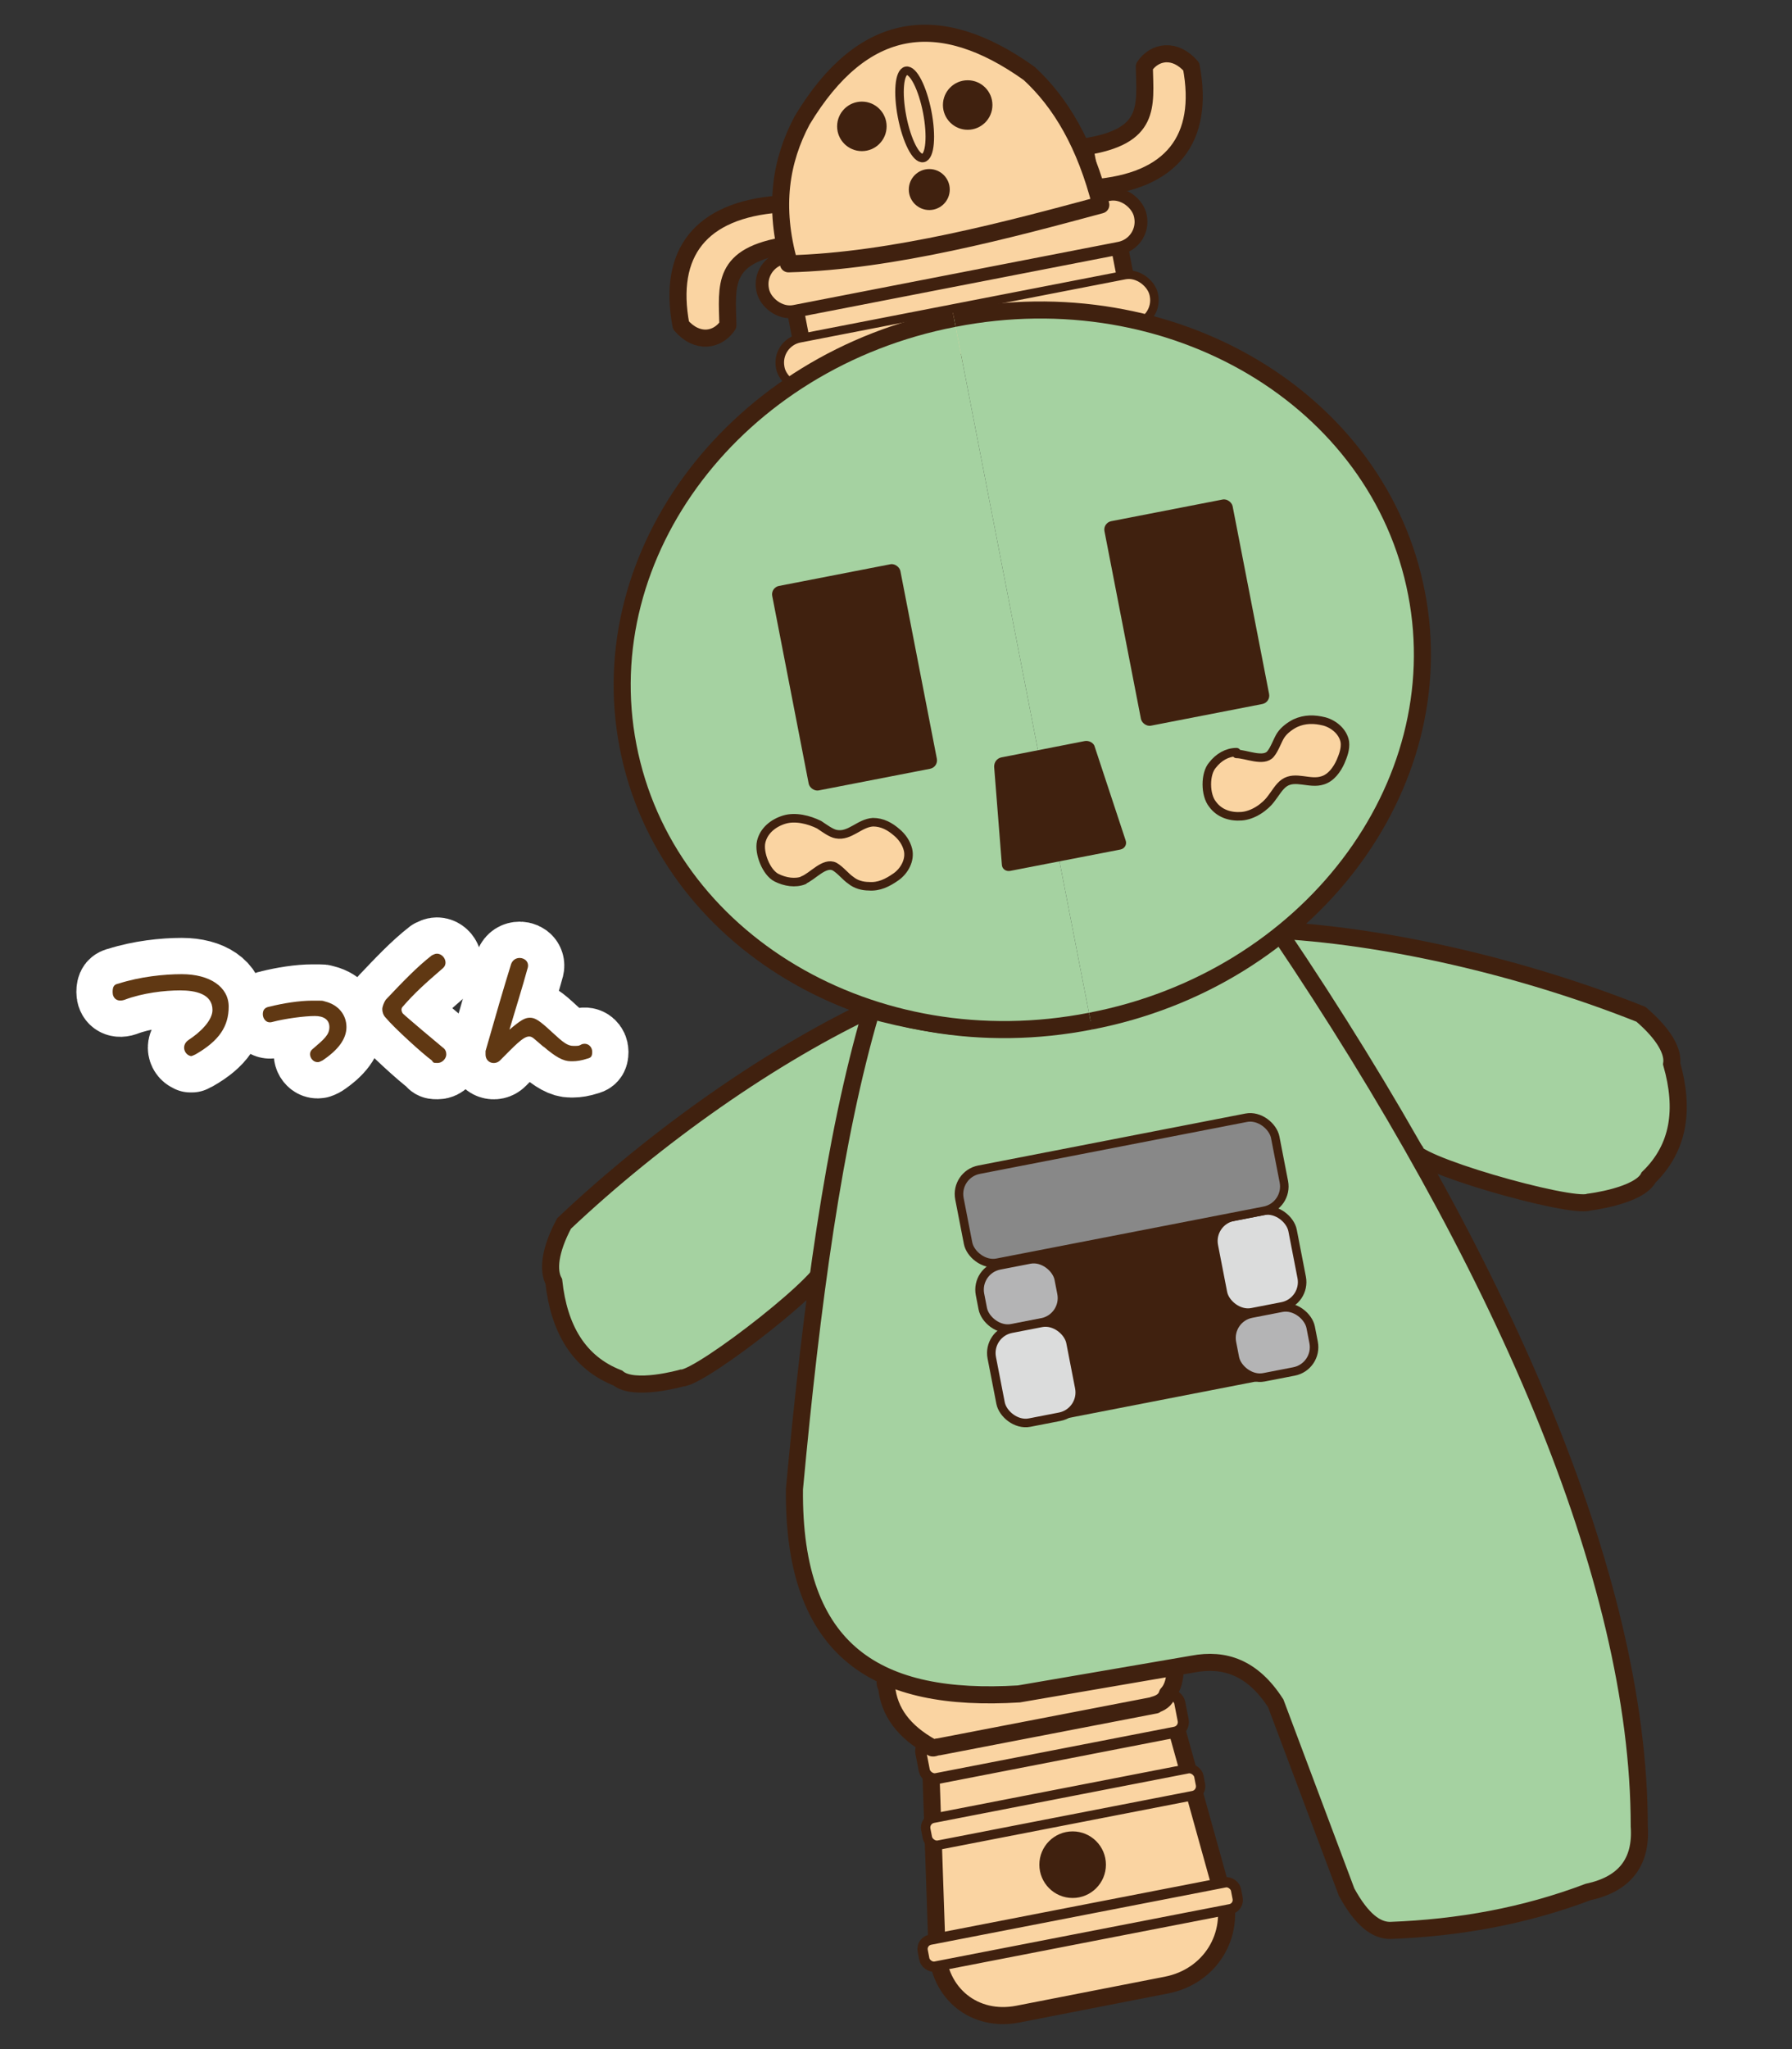 <?xml version="1.0" encoding="UTF-8"?>
<svg id="_レイヤー_1" data-name="レイヤー_1" xmlns="http://www.w3.org/2000/svg" version="1.1" viewBox="0 0 210 240">
  <rect x="0" y="0" width="210" height="240" fill="#333333" stroke="none"/>
  <!-- Generator: Adobe Illustrator 29.2.1, SVG Export Plug-In . SVG Version: 2.1.0 Build 116)  -->
  <defs>
    <style>
      .st0 {
        fill: #603813;
      }

      .st1 {
        fill: #40210f;
      }

      .st2, .st3, .st4, .st5, .st6, .st7, .st8 {
        stroke-linecap: round;
      }

      .st2, .st3, .st4, .st5, .st6, .st7, .st8, .st9 {
        stroke: #40210f;
      }

      .st2, .st3, .st4, .st5, .st6, .st7, .st8, .st10 {
        stroke-linejoin: round;
      }

      .st2, .st3, .st4, .st5, .st6, .st10 {
        fill: none;
      }

      .st2, .st7, .st9 {
        stroke-width: 2px;
      }

      .st11 {
        fill: #dbdcdc;
      }

      .st3 {
        stroke-width: 1.3px;
      }

      .st12 {
        fill: #231815;
      }

      .st4 {
        stroke-width: 1.2px;
      }

      .st5, .st8 {
        stroke-width: 1px;
      }

      .st6 {
        stroke-width: 1.1px;
      }

      .st7, .st8, .st13 {
        fill: #fad4a2;
      }

      .st9 {
        fill: #a5d2a1;
        stroke-miterlimit: 10;
      }

      .st14 {
        fill: #b4b4b5;
      }

      .st15 {
        fill: #888;
      }

      .st10 {
        stroke: #fff;
        stroke-width: 8.5px;
      }
    </style>
  </defs>
  <g>
    <g>
      <g>
        <path class="st13" d="M143.4,221.7c1.4,5-1.6,9.8-6.7,10.8l-17.4,3.4c-5.1,1-9.3-2.4-9.5-7.6l-.7-20.5c-.2-5.2,3.8-10.2,8.9-11.2l8.1-1.6c5.1-1,10.4,2.3,11.7,7.2l5.4,19.4Z"/>
        <path class="st2" d="M143.4,221.7c1.4,5-1.6,9.8-6.7,10.8l-17.4,3.4c-5.1,1-9.3-2.4-9.5-7.6l-.7-20.5c-.2-5.2,3.8-10.2,8.9-11.2l8.1-1.6c5.1-1,10.4,2.3,11.7,7.2l5.4,19.4Z"/>
      </g>
      <circle class="st1" cx="125.7" cy="218.4" r="3.9"/>
      <g>
        <rect class="st13" x="107.8" y="201.1" width="30.9" height="4.5" rx="1.2" ry="1.2" transform="translate(-36.5 27.3) rotate(-11)"/>
        <rect class="st3" x="107.8" y="201.1" width="30.9" height="4.5" rx="1.2" ry="1.2" transform="translate(-36.5 27.3) rotate(-11)"/>
      </g>
      <g>
        <rect class="st13" x="108.3" y="210" width="32.6" height="3.2" rx="1.1" ry="1.1" transform="translate(-38.1 27.7) rotate(-11)"/>
        <rect class="st6" x="108.3" y="210" width="32.6" height="3.2" rx="1.1" ry="1.1" transform="translate(-38.1 27.7) rotate(-11)"/>
      </g>
      <g>
        <rect class="st13" x="107.9" y="223.8" width="37.4" height="3.2" rx="1.1" ry="1.1" transform="translate(-40.7 28.3) rotate(-11)"/>
        <rect class="st4" x="107.9" y="223.8" width="37.4" height="3.2" rx="1.1" ry="1.1" transform="translate(-40.7 28.3) rotate(-11)"/>
      </g>
      <path class="st7" d="M135.4,199.7l-25.4,4.9c-.4,0-.7.3-.9,0-3.2-1.8-4.9-4.1-5.2-7-.4-.6-.1-1.4.6-1.5l30.9-6c.6-.1,1.2.4,1.9.6.4,3.2.9,6.2-.5,7.7-.2.7-.8,1.1-1.6,1.3Z"/>
    </g>
    <g>
      <path class="st9" d="M148.7,108.9c13.5.6,29.8,4.4,43.6,9.9,2.8,2.4,3.8,4.4,3.6,5.8,1.5,5.3.9,9.8-2.7,13.3-1.1,2.2-7,2.9-7,2.9-2.2.8-21.5-4.7-20.6-6.3-7-8.9-12.4-18.4-17-25.6Z"/>
      <path class="st9" d="M102.8,117.8c-12.3,5.7-25.9,15.3-36.7,25.5-1.7,3.2-1.9,5.5-1.2,6.8.6,5.5,2.9,9.5,7.5,11.3,1.9,1.6,7.5,0,7.5,0,2.3,0,18.2-12.4,16.7-13.5,3.2-10.9,4.6-21.7,6.2-30.1Z"/>
      <path class="st9" d="M102.1,118.4c-4.4,14.9-7,34.4-9,56-.2,19.3,9.9,25,26.3,24l20.4-3.5c3.7-.7,7,.4,9.7,4.6l8.3,22.1c1.8,3.3,3.5,4.5,5.1,4.5,8.1-.3,15.8-1.7,23.2-4.5,4.2-.9,6.3-3.4,6-7.7,0-29.2-16.3-66.3-42.2-104.7-14.7,11-30.7,13.9-47.9,9.1Z"/>
      <rect class="st1" x="120.9" y="140" width="27.4" height="24" transform="translate(-26.5 28.5) rotate(-11)"/>
      <g>
        <rect class="st14" x="114.9" y="147.8" width="9.4" height="7.5" rx="2.9" ry="2.9" transform="translate(-26.7 25.6) rotate(-11)"/>
        <rect class="st5" x="114.9" y="147.8" width="9.4" height="7.5" rx="2.9" ry="2.9" transform="translate(-26.7 25.6) rotate(-11)"/>
      </g>
      <g>
        <rect class="st11" x="116.7" y="155.2" width="9.4" height="11.2" rx="2.9" ry="2.9" transform="translate(-28.5 26.1) rotate(-11)"/>
        <rect class="st5" x="116.7" y="155.2" width="9.4" height="11.2" rx="2.9" ry="2.9" transform="translate(-28.5 26.1) rotate(-11)"/>
      </g>
      <g>
        <rect class="st14" x="144.5" y="153.4" width="9.4" height="7.6" rx="2.9" ry="2.9" transform="translate(-27.3 31.4) rotate(-11)"/>
        <rect class="st5" x="144.5" y="153.4" width="9.4" height="7.6" rx="2.9" ry="2.9" transform="translate(-27.3 31.4) rotate(-11)"/>
      </g>
      <g>
        <rect class="st11" x="142.7" y="142.1" width="9.4" height="11.4" rx="2.9" ry="2.9" transform="translate(-25.5 30.8) rotate(-11)"/>
        <rect class="st5" x="142.7" y="142.1" width="9.4" height="11.4" rx="2.9" ry="2.9" transform="translate(-25.5 30.8) rotate(-11)"/>
      </g>
      <g>
        <rect class="st15" x="112.6" y="133.9" width="37.7" height="11.1" rx="2.9" ry="2.9" transform="translate(-24.2 27.6) rotate(-11)"/>
        <rect class="st5" x="112.6" y="133.9" width="37.7" height="11.1" rx="2.9" ry="2.9" transform="translate(-24.2 27.6) rotate(-11)"/>
      </g>
    </g>
    <g>
      <path class="st7" d="M91.3,23.9c-9.2.7-13.1,5.7-11.5,14.2,1.9,2.2,4.3,1.8,5.5,0-.1-4.7-.8-8.2,7-9.4l-.9-4.8Z"/>
      <path class="st7" d="M128.1,22c9.2-.7,13.1-5.7,11.5-14.2-1.9-2.2-4.3-1.8-5.5,0,.1,4.7.8,8.2-7,9.4l.9,4.8Z"/>
      <rect class="st7" x="93.1" y="30.5" width="38.7" height="7.1" transform="translate(-4.4 22.1) rotate(-11)"/>
      <g>
        <rect class="st13" x="89.2" y="26.7" width="44.6" height="5.9" rx="2.9" ry="2.9" transform="translate(-3.6 21.8) rotate(-11)"/>
        <rect class="st2" x="89.2" y="26.7" width="44.6" height="5.9" rx="2.9" ry="2.9" transform="translate(-3.6 21.8) rotate(-11)"/>
      </g>
      <g>
        <rect class="st13" x="89.2" y="26.7" width="44.6" height="5.9" rx="2.9" ry="2.9" transform="translate(-3.6 21.8) rotate(-11)"/>
        <rect class="st5" x="89.2" y="26.7" width="44.6" height="5.9" rx="2.9" ry="2.9" transform="translate(-3.6 21.8) rotate(-11)"/>
      </g>
      <g>
        <rect class="st13" x="91" y="35.9" width="44.6" height="5.9" rx="2.9" ry="2.9" transform="translate(-5.3 22.3) rotate(-11)"/>
        <rect class="st5" x="91" y="35.9" width="44.6" height="5.9" rx="2.9" ry="2.9" transform="translate(-5.3 22.3) rotate(-11)"/>
      </g>
      <path class="st7" d="M92.5,30.9c-1.9-6.7-1-12.1,1.5-16.8,7.1-11.8,16.1-13,26.6-5.5,3.7,3.4,6.6,8.3,8.4,15.4-10.4,2.8-24.4,6.6-36.6,6.9Z"/>
      <circle class="st1" cx="101" cy="14.8" r="2.9"/>
      <circle class="st1" cx="113.4" cy="12.3" r="2.9"/>
      <circle class="st1" cx="108.9" cy="22.2" r="2.4"/>
      <ellipse class="st5" cx="107.2" cy="13.4" rx="1.5" ry="5.2" transform="translate(-.6 20.7) rotate(-11)"/>
    </g>
    <line class="st12" x1="132.3" y1="99.3" x2="117.5" y2="102.1"/>
    <g>
      <path class="st9" d="M111.8,37.3c25.5-5,49.8,9.4,54.2,32.2,4.4,22.7-12.7,45.2-38.2,50.1"/>
      <path class="st9" d="M127.8,119.6c-25.5,5-49.8-9.4-54.2-32.2-4.4-22.7,12.7-45.2,38.2-50.1"/>
    </g>
    <rect class="st1" x="92.5" y="67.1" width="15.3" height="24.4" rx="1" ry="1" transform="translate(-13.3 20.6) rotate(-11)"/>
    <rect class="st1" x="131.4" y="59.5" width="15.3" height="24.4" rx="1" ry="1" transform="translate(-11.1 27.9) rotate(-11)"/>
    <path class="st1" d="M118.4,102c-.5.1-1-.2-1-.8l-.9-11.4c0-.5.3-1,.9-1.1l9.7-1.9c.5-.1,1.1.2,1.2.7l3.6,10.9c.2.5-.1,1-.6,1.1l-12.9,2.5Z"/>
    <path class="st8" d="M144.9,88.1c-1.1,0-2.1.6-2.8,1.5-.9,1-.9,3.5,0,4.6.8,1.1,2.1,1.5,3.4,1.4s2.7-1,3.5-2.1c.4-.5.9-1.4,1.5-1.8,1.3-.9,3,.2,4.5-.3,1-.3,1.7-1.3,2.1-2.2.3-.7.6-1.5.5-2.3-.2-1.2-1.3-2.1-2.4-2.4-1.2-.3-2.3-.3-3.4.2-.6.3-1.3.8-1.7,1.4-.4.6-.7,1.6-1.2,2.2-.8,1-2.9,0-4,0Z"/>
    <path class="st8" d="M94.2,103.1c-1,.4-2.2.2-3.2-.3-1.2-.6-2.1-2.9-1.8-4.2.3-1.3,1.4-2.2,2.7-2.6,1.3-.4,2.9,0,4.1.6.6.4,1.4,1,2,1.1,1.6.3,2.7-1.3,4.3-1.4,1.1,0,2,.5,2.8,1.2.6.5,1.1,1.2,1.3,2,.3,1.2-.4,2.5-1.4,3.2-1,.7-2,1.2-3.2,1.1-.7,0-1.5-.2-2.1-.7-.6-.4-1.2-1.2-1.9-1.6-1.2-.6-2.6,1.2-3.7,1.6Z"/>
  </g>
  <g>
    <g>
      <path class="st10" d="M22.5,123.7c-.8,0-1.4-1.2-.4-1.9,1.4-.9,2.8-2.3,2.8-3.5,0-1.9-2-2.3-3.8-2.3s-4.4.3-6.5,1.1c-.9.3-1.4-.2-1.4-.9s.2-.9.7-1c2.5-.8,5.3-1.1,7.4-1.1,3.3,0,5.5,1.5,5.5,3.8s-1.1,4-3.9,5.6c-.2.1-.4.2-.6.2Z"/>
      <path class="st10" d="M37.2,124.4c-.7,0-1.2-1-.6-1.5,1.4-1.2,2-1.7,2-2.6s-.7-1.3-1.7-1.3c-1.2,0-3.5.3-5,.7-.7.2-1.1-.4-1.1-.9s.2-.8.8-.9c1.6-.4,3.5-.7,5-.7s1.1,0,1.5.1c1.6.4,2.5,1.6,2.5,3s-1,2.7-2.8,3.9c-.2.1-.4.2-.5.2Z"/>
      <path class="st10" d="M45.2,119.2c-.3-.3-.4-.7-.4-1s.2-.8.4-1.1c1.9-2,3.6-3.8,5.4-5.2.2-.1.4-.2.6-.2.8,0,1.4,1.1.7,1.7-2.2,1.9-3.3,2.9-4.7,4.5-.2.2-.2.5,0,.8.4.4,4.2,3.6,4.7,4,.3.2.4.5.4.8,0,.5-.5,1-1,1s-.5,0-.7-.3c-1.1-.8-4.4-3.8-5.4-5Z"/>
      <path class="st10" d="M63.8,122.7c-1.3-1.1-1.4-1.3-1.8-1.3-.7,0-1.7,1.1-3.4,2.8-.6.6-1.7.3-1.7-.7s0-.2,0-.4c1.2-4.2,2.1-7.3,3-10.2.2-.5.6-.7,1-.7.6,0,1.2.5.9,1.3-.6,2.2-1.3,4.4-2.1,7.1,1.3-1.1,1.8-1.4,2.4-1.4s1.1.3,2.6,1.7c1.3,1.2,1.8,1.6,2.5,1.6s.6,0,1-.2c.7-.2,1.2.3,1.2.9s-.2.7-.6.8c-.6.2-1.2.3-1.7.3h-.2c-.9,0-1.8-.5-3.3-1.8Z"/>
    </g>
    <g>
      <path class="st0" d="M22.5,123.7c-.8,0-1.4-1.2-.4-1.9,1.4-.9,2.8-2.3,2.8-3.5,0-1.9-2-2.3-3.8-2.3s-4.4.3-6.5,1.1c-.9.3-1.4-.2-1.4-.9s.2-.9.7-1c2.5-.8,5.3-1.1,7.4-1.1,3.3,0,5.5,1.5,5.5,3.8s-1.1,4-3.9,5.6c-.2.1-.4.2-.6.2Z"/>
      <path class="st0" d="M37.2,124.4c-.7,0-1.2-1-.6-1.5,1.4-1.2,2-1.7,2-2.6s-.7-1.3-1.7-1.3c-1.2,0-3.5.3-5,.7-.7.2-1.1-.4-1.1-.9s.2-.8.8-.9c1.6-.4,3.5-.7,5-.7s1.1,0,1.5.1c1.6.4,2.5,1.6,2.5,3s-1,2.7-2.8,3.9c-.2.1-.4.2-.5.2Z"/>
      <path class="st0" d="M45.2,119.2c-.3-.3-.4-.7-.4-1s.2-.8.4-1.1c1.9-2,3.6-3.8,5.4-5.2.2-.1.4-.2.6-.2.8,0,1.4,1.1.7,1.7-2.2,1.9-3.3,2.9-4.7,4.5-.2.2-.2.5,0,.8.4.4,4.2,3.6,4.7,4,.3.2.4.5.4.8,0,.5-.5,1-1,1s-.5,0-.7-.3c-1.1-.8-4.4-3.8-5.4-5Z"/>
      <path class="st0" d="M63.8,122.7c-1.3-1.1-1.4-1.3-1.8-1.3-.7,0-1.7,1.1-3.4,2.8-.6.6-1.7.3-1.7-.7s0-.2,0-.4c1.2-4.2,2.1-7.3,3-10.2.2-.5.6-.7,1-.7.6,0,1.2.5.9,1.3-.6,2.2-1.3,4.4-2.1,7.1,1.3-1.1,1.8-1.4,2.4-1.4s1.1.3,2.6,1.7c1.3,1.2,1.8,1.6,2.5,1.6s.6,0,1-.2c.7-.2,1.2.3,1.2.9s-.2.7-.6.8c-.6.2-1.2.3-1.7.3h-.2c-.9,0-1.8-.5-3.3-1.8Z"/>
    </g>
  </g>
</svg>